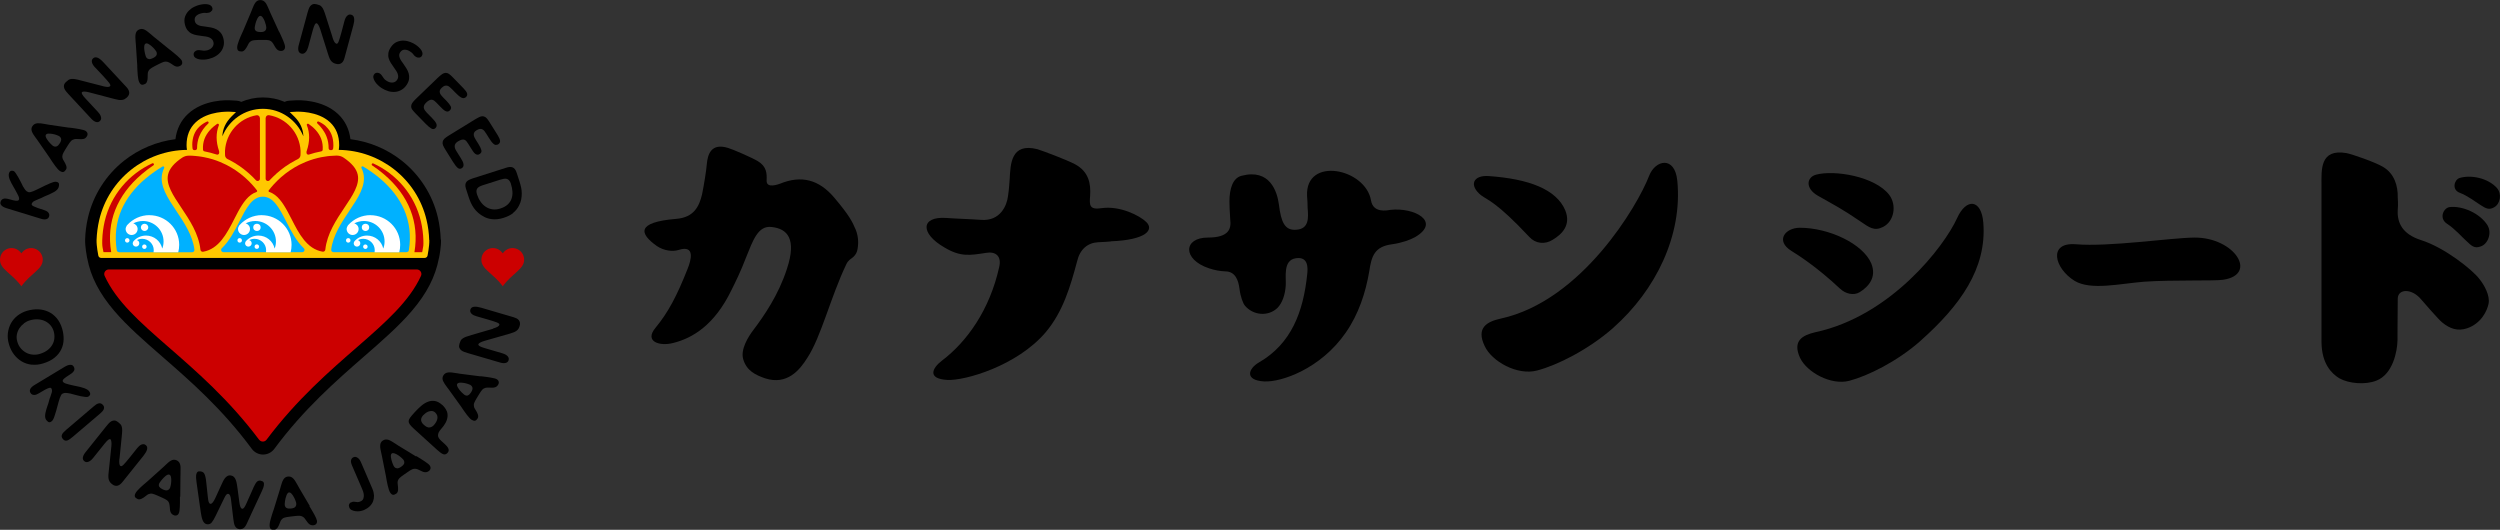 <?xml version="1.0" encoding="UTF-8"?> <svg xmlns="http://www.w3.org/2000/svg" id="_レイヤー_2" viewBox="0 0 400 84.77"><rect x="0" y="0" width="400" height="84.77" fill="#333333" stroke="none"/><defs><style>.cls-1{fill:#00b1ff;}.cls-1,.cls-2,.cls-3,.cls-4,.cls-5,.cls-6{stroke-width:0px;}.cls-2{fill:#ffc800;}.cls-3{fill:#00b1ff;}.cls-4{fill:#000;}.cls-5{fill:#c00;}.cls-6{fill:#fff;}</style></defs><g id="_レイヤー_1-2"><path class="cls-4" d="M136.92,36.75c.49,1.25.45,2.46.22,3.4-.13.49-.49.89-.8,1.12-.22.18-.63.36-.94,1.03-2.5,5.23-4.02,11.58-6.21,14.93-1.25,2.01-3.26,4.42-6.75,3.31-1.56-.54-2.99-1.21-3.53-3.08-.45-1.56.8-3.58,1.65-4.69,1.65-2.19,4.02-5.59,5.36-9.79,1.56-4.74.09-6.39-2.46-6.66-2.19-.27-2.99,2.15-4.11,4.92-.85,2.23-1.7,3.93-2.32,5.18-2.73,5.63-6.26,7.69-9.3,8.45-2.19.58-4.69-.22-2.86-2.41,2.06-2.5,3.44-5.14,5.14-9.43.58-1.43,1.25-3.89-1.43-3.04-.94.31-2.37.13-3.49-.63-2.77-1.97-3.35-3.8,3.08-4.34,2.86-.22,3.71-2.01,4.16-3.93.31-1.52.67-3.75.76-4.83.13-1.52.67-3.44,3.4-2.59.67.18,3.76,1.52,4.74,2.1,1.43.85,1.48,1.97,1.43,3.08-.09,1.43,2.01.58,2.15.54,3.4-1.39,6.21-.67,8.67,2.23,2.46,2.91,2.91,3.89,3.44,5.14Z"></path><path class="cls-4" d="M177.74,38.63c-.4.04-1.12.09-2.06.13-1.65.09-2.91,1.12-3.35,3.08-1.07,3.98-2.23,8-5.01,11.31-4.6,5.41-12.96,7.78-15.73,7.64-3.26-.18-2.46-1.88-.89-3.08,4.02-3.04,7.64-8.13,9.16-14.93.45-1.83-.58-2.59-2.1-2.32-2.59.4-4.07.67-6.62-.85-3.98-2.28-3.8-5.01.22-4.74,1.79.13,3.89.18,5.63.31,3.08.22,4.11-2.32,4.29-3.8.22-1.47.18-1.92.27-2.73.13-2.37.18-5.86,4.43-4.78.89.27,4.69,1.7,6.03,2.41,2.15,1.16,2.55,3.04,2.41,5.05-.13,1.52-.13,2.28,1.88,1.97,2.86-.4,6.03,1.16,7.11,2.23,1.25,1.21.04,2.86-5.68,3.08Z"></path><path class="cls-4" d="M226.37,37.96c-.72.4-2.01.89-3.62,1.12-2.82.36-3.31,1.88-3.67,4.34-.58,3.4-1.7,6.84-3.75,9.79-4.02,5.81-10.33,7.96-13.05,7.82-3.22-.18-2.55-2.06-.85-3.04,5.18-2.99,7.11-8.09,7.73-14.17.09-.89.22-2.82-1.83-2.5-2.1.31-1.52,3.08-1.61,4.34-.09,1.52-.58,2.86-1.34,3.62-1.52,1.43-3.89,1.16-5.18-.36-.31-.36-.72-1.39-.89-2.77-.18-1.34-.67-2.73-2.28-2.73-.85-.04-1.65-.18-2.59-.49-4.29-1.43-4.11-4.92-.18-4.92,3.44,0,3.75-1.47,3.58-2.86-.09-1.3-.13-2.32-.13-2.91,0-2.06.54-3.75,1.92-4.11,4.56-1.21,5.72,2.55,5.99,4.56.36,2.95.98,4.2,2.77,4.07,2.06-.13,1.97-1.88,1.83-3.49,0-.63-.04-1.3-.09-1.92-.31-6.39,9.39-4.43,10.24.76.36,2.01,2.55,1.56,3.08,1.47,3.8-.45,8.22,1.88,3.93,4.38Z"></path><path class="cls-4" d="M237.04,31.3c-2.1-1.65-1.34-3.31,1.16-3.13,6.39.45,10.82,2.1,12.25,5.5.94,2.37-.54,3.8-2.01,4.69-1.25.8-2.77.63-3.75-.45-5.27-5.63-6.7-5.9-7.64-6.62ZM258.14,52.44c-4.02,3.53-8.98,5.99-12.2,6.84-3.17.85-7.29-1.47-8.4-3.93-1.39-2.91.36-3.89,2.59-4.38,12.92-2.82,21.9-18.06,23.73-22.84.98-2.55,4.11-3.26,4.51.8.85,8.72-3.44,17.48-10.24,23.51Z"></path><path class="cls-4" d="M294.45,46.23c-3.8-3.58-6.88-5.5-7.82-6.08-2.64-1.65-.98-3.71,1.34-3.71,4.65,0,10.1,2.55,11.44,5.72.89,2.23-.45,3.71-1.88,4.6-.98.58-2.28.22-3.08-.54ZM307.28,54.54c-3.75,3.31-8.4,5.59-11.4,6.39-2.95.76-6.79-1.39-7.87-3.67-1.25-2.73.36-3.62,2.46-4.11,12.07-2.59,20.61-13.72,22.66-18.24,1.47-3.26,3.89-3.08,4.2.72.58,7.33-3.71,13.27-10.06,18.91ZM290.56,27.95c2.95-.8,9.43.27,11.71,3.22,1.25,1.65.8,4.25-.98,5.14-1.43.72-2.19.09-3.71-.94-2.95-2.01-4.07-2.55-6.75-4.07-2.06-1.21-1.74-2.95-.27-3.35Z"></path><path class="cls-4" d="M343.1,45.07c-3.93.31-8.55,1.43-11.16-.13-3.25-2.01-4.29-6.21.18-5.86,5.36.45,15.16-1.03,18.99-1.07,6.4-.04,10.23,5.9,4.61,6.75-1.32.22-8.08,0-12.62.31Z"></path><path class="cls-4" d="M390.75,51.59c-.58-.45-2.91-3.17-3.31-3.62-1.52-1.88-3.75-1.79-3.8-.22-.04,3.75-.04,6.7-.04,6.7-.04,1.83-.76,5.41-3.35,6.44-1.79.72-4.43.49-5.95-.36-1.25-.76-2.82-2.32-2.86-5.77v-25.12c0-2.41-.31-5.9,4.02-5.14.89.18,4.43,1.39,5.81,2.19,1.83,1.07,2.41,3.04,2.37,4.92,0,.27.09.98,0,1.97-.13,2.06.76,3.89,3.71,4.83,3.84,1.21,8.31,4.83,9.34,6.21.8.98,1.74,2.68,1.48,3.98-.22,1.07-1.12,3.13-3.44,3.93-1.47.49-2.73.09-3.98-.94ZM398.04,36.13c.67,1.16.04,2.95-1.16,3.31-.98.36-1.43-.09-2.32-.94-.72-.63-1.65-1.79-3.08-2.73-1.3-.89-.49-2.55.49-2.64,1.97-.22,4.83.94,6.08,2.99ZM399.51,30.09c.8.89.58,2.5-.45,3.08-.8.45-1.3.22-2.23-.4-.63-.4-2.06-1.48-3.26-1.92-1.34-.49-.89-2.1-.04-2.37,1.74-.54,4.51-.04,5.99,1.61Z"></path><path class="cls-5" d="M6.84,41.51c0-.15-.02-.29-.06-.43-.22-.89-1.09-1.49-2.01-1.38-.92.11-1.35.85-1.35.85,0,0,0,0,0,0,0,0,0,0,0,0,0,0-.43-.74-1.35-.85-.92-.11-1.79.49-2.01,1.38-.03.14-.05.28-.06.43-.05,1.57,1.85,2.16,3.42,4.29,0,0,0,0,0,0,0,0,0,0,0,0,1.57-2.14,3.46-2.73,3.42-4.29Z"></path><path class="cls-5" d="M83.86,41.51c0-.15-.02-.29-.06-.43-.22-.89-1.09-1.49-2.01-1.38-.92.11-1.35.85-1.35.85,0,0,0,0,0,0,0,0,0,0,0,0,0,0-.43-.74-1.35-.85-.92-.11-1.79.49-2.01,1.38-.03.14-.05.28-.06.43-.05,1.57,1.85,2.16,3.42,4.29,0,0,0,0,0,0,0,0,0,0,0,0,1.57-2.14,3.46-2.73,3.42-4.29Z"></path><path class="cls-4" d="M70.52,38.34h0c-.04-1.19-.19-2.39-.46-3.55-.83-3.57-2.88-6.79-5.76-9.07-2.37-1.88-5.24-3.08-8.23-3.45-.19-1.6-.87-2.98-1.99-4.03-2.53-2.37-6.37-2.22-6.8-2.19l-1.03.06c-.25.01-.5.08-.71.19-1.07-.46-2.25-.71-3.47-.71s-2.4.25-3.47.71c-.22-.11-.46-.17-.71-.19l-1.02-.06c-.43-.03-4.27-.19-6.81,2.19-1.12,1.05-1.8,2.43-1.99,4.03-2.99.37-5.86,1.57-8.23,3.45-2.88,2.28-4.93,5.51-5.76,9.07-.27,1.16-.43,2.36-.46,3.55-.03,1.1.27,2.66.31,2.89,0,.04.02.07.03.11.55,2.93,1.93,5.6,4.33,8.41,2.08,2.44,4.79,4.8,7.65,7.29,4.52,3.93,9.63,8.39,14.36,14.79.42.56,1.09.9,1.79.9s1.37-.34,1.79-.9c4.73-6.39,9.85-10.85,14.36-14.79,2.86-2.49,5.57-4.85,7.65-7.29,2.4-2.81,3.77-5.48,4.33-8.41,0-.04.02-.07.03-.11.05-.23.35-1.79.31-2.89Z"></path><path class="cls-5" d="M41.46,70.35c.3.4.89.4,1.19,0,9.73-12.96,21.01-18.12,24.71-26.21.22-.48-.14-1.03-.68-1.03H17.42c-.54,0-.9.55-.68,1.03,3.7,8.09,14.98,13.25,24.71,26.21Z"></path><path class="cls-2" d="M68.67,38.4c-.03-1.07-.17-2.14-.42-3.19-1.54-6.58-7.41-11.15-14.05-11.23.04-.24.07-.5.07-.76,0-1.51-.49-2.74-1.46-3.65-2-1.87-5.28-1.7-5.42-1.7l-1.03.06.73.72c.93.92,1.41,1.98,1.45,3.16-1.04-2.57-3.55-4.4-6.48-4.4s-5.44,1.82-6.48,4.4c.04-1.18.53-2.23,1.45-3.16l.73-.72-1.03-.06c-.14,0-3.43-.17-5.42,1.7-.97.91-1.46,2.14-1.46,3.65,0,.27.02.52.07.76-6.64.07-12.51,4.65-14.05,11.23-.24,1.04-.38,2.12-.42,3.19-.03.95.28,2.49.28,2.49.04.22.23.38.46.38h51.76c.22,0,.42-.16.46-.38,0,0,.31-1.54.28-2.49Z"></path><path class="cls-3" d="M65.06,40.35h-11.7c-.22,0-.39-.19-.37-.41.29-2.31,1.67-4.36,2.9-6.2,1.39-2.07,2.7-4.03,2.25-6.01-.07-.29-.17-.58-.31-.86-.08-.16.1-.33.26-.24.87.52,1.82,1.17,2.73,1.94,1.74,1.48,3.02,3.13,3.81,4.91.89,2.02,1.16,4.22.79,6.55-.03.18-.18.31-.37.31Z"></path><path class="cls-6" d="M58.46,39.83c.2,0,.36-.16.36-.36s-.16-.36-.36-.36-.36.16-.36.36.16.36.36.36Z"></path><circle class="cls-6" cx="55.72" cy="38.46" r=".36"></circle><ellipse class="cls-6" cx="58.48" cy="36.38" rx=".59" ry=".58"></ellipse><path class="cls-6" d="M59.28,34.42c-1.4,0-2.66.6-3.54,1.56-.03.03-.05.06-.08.09-.09.12-.21.42-.2.58,0,.06,0,.12.02.17.08.44.47.78.94.78.53,0,.96-.43.96-.95,0-.44-.3-.8-.7-.91.46-.24.99-.38,1.55-.38,1.82,0,3.3,1.47,3.3,3.27,0,.4-.07.79-.21,1.14-.26-1.19-1.32-2.08-2.6-2.08-.78,0-1.48.33-1.97.87-.01.02-.03.03-.04.05-.07.09-.11.2-.11.32,0,.03,0,.06,0,.1.05.25.26.43.52.43.29,0,.53-.24.53-.53,0-.24-.16-.45-.39-.51.26-.14.55-.21.86-.21,1.01,0,1.84.82,1.84,1.82,0,.11-.01.22-.03.33h3.95c.1-.38.15-.78.15-1.19,0-2.62-2.14-4.74-4.77-4.74Z"></path><path class="cls-1" d="M19.05,40.35c-.18,0-.34-.13-.37-.31-.36-2.33-.1-4.53.79-6.55.79-1.78,2.07-3.44,3.81-4.91.91-.77,1.86-1.42,2.73-1.94.16-.09.34.07.26.24-.14.28-.25.57-.31.86-.45,1.98.86,3.94,2.25,6.01,1.23,1.84,2.61,3.89,2.9,6.2.03.22-.15.41-.37.41h-11.7Z"></path><path class="cls-6" d="M23.1,39.83c.2,0,.36-.16.36-.36s-.16-.36-.36-.36-.36.16-.36.36.16.36.36.36Z"></path><path class="cls-6" d="M20,38.46c0,.2.16.36.36.36s.36-.16.36-.36-.16-.36-.36-.36-.36.16-.36.36Z"></path><path class="cls-6" d="M23.13,36.96c.32,0,.59-.26.59-.58s-.26-.58-.59-.58-.59.26-.59.58.26.58.59.58Z"></path><path class="cls-6" d="M23.92,34.42c-1.4,0-2.66.6-3.54,1.56-.03.03-.05.06-.08.09-.09.12-.21.42-.2.58,0,.06,0,.12.02.17.08.44.47.78.94.78.53,0,.96-.43.96-.95,0-.44-.3-.8-.7-.91.46-.24.99-.38,1.55-.38,1.82,0,3.3,1.47,3.3,3.27,0,.4-.07.79-.21,1.14-.26-1.19-1.32-2.08-2.6-2.08-.78,0-1.48.33-1.97.87-.01.02-.03.03-.04.05-.07.09-.11.2-.11.32,0,.03,0,.06,0,.1.05.25.26.43.52.43.29,0,.53-.24.53-.53,0-.24-.16-.45-.39-.51.26-.14.55-.21.86-.21,1.01,0,1.84.82,1.84,1.82,0,.11-.01.22-.03.33h3.95c.1-.38.15-.78.15-1.19,0-2.62-2.14-4.74-4.77-4.74Z"></path><path class="cls-3" d="M35.75,40.35c-.33,0-.5-.4-.26-.63,1.2-1.14,2.03-2.75,2.8-4.25,1.1-2.15,2.05-4,3.76-4s2.66,1.86,3.76,4c.77,1.5,1.59,3.11,2.8,4.25.24.23.08.63-.26.63h-12.61Z"></path><circle class="cls-6" cx="41.09" cy="39.46" r=".36"></circle><circle class="cls-6" cx="38.35" cy="38.46" r=".36"></circle><ellipse class="cls-6" cx="41.11" cy="36.38" rx=".59" ry=".58"></ellipse><path class="cls-6" d="M41.9,34.42c-1.4,0-2.66.6-3.54,1.56-.03.03-.05.06-.08.09-.09.12-.21.42-.2.58,0,.06,0,.12.02.17.08.44.47.78.94.78.53,0,.96-.43.96-.95,0-.44-.3-.8-.7-.91.46-.24.99-.38,1.55-.38,1.82,0,3.3,1.47,3.3,3.27,0,.4-.07.79-.21,1.14-.26-1.19-1.32-2.08-2.6-2.08-.78,0-1.48.33-1.97.87-.01.02-.03.03-.04.05-.07.09-.11.2-.11.32,0,.03,0,.06,0,.1.05.25.26.43.52.43.29,0,.53-.24.53-.53,0-.24-.16-.45-.39-.51.26-.14.55-.21.86-.21,1.01,0,1.84.82,1.84,1.82,0,.11-.01.22-.03.33h3.95c.1-.38.15-.78.15-1.19,0-2.62-2.14-4.74-4.77-4.74Z"></path><path class="cls-5" d="M53.93,24.9c.37,0,.73.11,1.03.31,1.31.88,2.06,1.77,2.27,2.71.36,1.6-.79,3.32-2.12,5.3-1.31,1.96-2.78,4.15-3.06,6.72-.02.21-.22.36-.43.33-2.53-.44-3.78-2.87-4.98-5.23-.8-1.55-1.56-3.04-2.66-3.86-.28-.21-.58-.37-.91-.48-.1-.03-.14-.15-.07-.24,0,0,0,0,0,0,.41-.54,1.06-1.3,1.95-2.09.5-.44,1-.82,1.51-1.16.45-.3.9-.56,1.34-.79.07-.03.13-.07.2-.1.3-.15.6-.29.9-.41.9-.37,1.75-.61,2.52-.76.35-.07.69-.12,1-.16.04,0,.08,0,.12-.01.09,0,.18-.02.26-.03.37-.03.75-.05,1.12-.06,0,0,.02,0,.02,0Z"></path><path class="cls-5" d="M52.17,20.25c.78.73,1.17,1.73,1.17,2.98,0,.19-.01.38-.04.55-.02.13-.14.23-.27.24-.04,0-.09,0-.13,0-.18.01-.32-.13-.32-.3,0-.64-.1-1.25-.32-1.83-.33-.87-.88-1.57-1.48-2.14-.16-.14.01-.39.21-.3.43.2.84.45,1.19.79Z"></path><path class="cls-5" d="M49.09,20.04c-.07-.17.13-.32.28-.22.8.55,1.62,1.34,2.02,2.4.2.54.28,1.12.24,1.73,0,.14-.11.25-.24.27-.69.13-1.34.3-1.96.51-.19.07-.39-.08-.39-.28,0,0,0,0,0,0,0-.06,0-.12,0-.19.01-.04.03-.08.04-.12.5-1.47.51-2.86.02-4.1Z"></path><path class="cls-5" d="M42.51,18.88c0-.28.25-.5.53-.45,2.76.46,4.9,2.81,5.05,5.68,0,.11,0,.22,0,.34,0,.13,0,.26-.01.39-.02.26-.18.49-.41.61-.12.06-.24.12-.35.18-1.26.66-2.27,1.41-3.03,2.09-.44.39-.82.77-1.15,1.12-.23.25-.64.09-.64-.25v-9.71Z"></path><path class="cls-5" d="M41.59,18.88v9.71c0,.34-.42.49-.64.25-.33-.35-.71-.74-1.15-1.12-1.01-.89-2.03-1.57-3.03-2.09-.12-.06-.23-.12-.35-.17-.24-.12-.4-.35-.41-.61,0-.13-.01-.26-.01-.39,0-.11,0-.22,0-.34.16-2.87,2.29-5.22,5.05-5.68.28-.05.53.17.53.45Z"></path><path class="cls-5" d="M35.03,24.14s.03.08.04.12c0,.06,0,.12,0,.19,0,0,0,0,0,0,0,.2-.2.35-.39.28-.69-.23-1.35-.39-1.96-.51-.13-.02-.23-.14-.24-.27-.04-.61.04-1.19.24-1.73.4-1.06,1.22-1.85,2.02-2.4.15-.1.34.05.28.22-.49,1.24-.48,2.62.02,4.1Z"></path><path class="cls-5" d="M30.76,23.22c0-1.25.39-2.25,1.17-2.98.35-.33.76-.59,1.19-.79.19-.09.36.16.21.3-.61.56-1.15,1.27-1.48,2.14-.22.58-.32,1.19-.32,1.83,0,.17-.14.31-.32.3-.04,0-.09,0-.13,0-.14,0-.25-.11-.27-.24-.03-.17-.04-.36-.04-.55Z"></path><path class="cls-5" d="M30.2,24.9c.37,0,.74.02,1.12.06.09,0,.18.02.26.03.04,0,.08,0,.12.01.34.04.68.09,1,.16.92.18,1.76.44,2.52.76.31.13.61.27.9.41.07.03.13.07.2.1.48.25.93.52,1.34.79.58.39,1.09.79,1.51,1.16.89.79,1.54,1.55,1.95,2.09,0,0,0,0,0,0,.06.08.02.2-.07.24-.33.11-.63.28-.91.48-1.1.82-1.87,2.31-2.66,3.86-1.21,2.36-2.46,4.78-4.98,5.23-.21.04-.41-.11-.43-.33-.28-2.57-1.75-4.76-3.06-6.72-1.33-1.99-2.48-3.7-2.12-5.3.21-.94.96-1.84,2.27-2.71.31-.2.67-.32,1.03-.31,0,0,.02,0,.02,0Z"></path><path class="cls-5" d="M16.56,40.35c-.03-.13-.05-.25-.07-.35-.11-.53-.15-.73-.13-1.58.03-1.01.16-2.02.39-3.01.99-4.23,3.89-7.57,7.62-9.28.21-.09.37.19.18.32-.61.41-1.24.87-1.85,1.4-4.02,3.41-5.71,7.72-4.91,12.49h-1.24Z"></path><path class="cls-5" d="M67.62,40c-.02.1-.04.22-.07.35h-1.24c.8-4.78-.89-9.09-4.91-12.49-.62-.52-1.24-.99-1.85-1.39-.19-.13-.03-.41.18-.32,3.73,1.71,6.63,5.05,7.62,9.28.23.99.36,2,.39,3.01.03.84-.02,1.04-.13,1.58Z"></path><path class="cls-4" d="M5.05,58.35c-.57-.07-1.1-.24-1.57-.52-.47-.28-.89-.65-1.24-1.11-.35-.46-.62-1-.8-1.61-.19-.63-.25-1.24-.18-1.82.07-.58.24-1.1.5-1.58.27-.47.62-.88,1.06-1.22.44-.34.93-.59,1.49-.76.62-.18,1.22-.26,1.81-.24.59.03,1.13.16,1.63.39.5.23.94.58,1.32,1.02.38.45.67,1.01.87,1.67.17.57.25,1.14.24,1.71-.01.57-.13,1.1-.37,1.6-.24.5-.59.95-1.07,1.34-.48.4-1.11.71-1.88.94-.62.19-1.22.24-1.79.18ZM3.85,51.74c-.29.21-.54.47-.74.77-.2.3-.34.64-.41,1.01-.07.37-.05.77.08,1.18.12.41.31.76.56,1.05.25.29.54.52.86.69.32.17.68.27,1.05.3.38.03.75,0,1.13-.12.47-.14.88-.34,1.21-.59.33-.25.59-.54.78-.87.19-.33.3-.68.33-1.05.03-.37,0-.76-.12-1.14-.1-.33-.26-.63-.49-.91-.23-.27-.5-.49-.84-.66-.33-.17-.71-.27-1.13-.3-.42-.04-.88.02-1.36.16-.32.09-.62.25-.92.46Z"></path><path class="cls-4" d="M10.57,60.33c-.12.08-.23.17-.32.25-.09.08-.16.17-.2.25-.04.08-.03.17.02.25.04.06.11.12.21.18.1.06.22.1.35.14.13.04.28.08.43.12.15.04.31.07.46.11.11.03.23.05.35.08.12.02.24.05.35.07.22.04.43.09.64.14.21.05.41.11.6.18.19.07.36.15.51.24.15.09.27.21.35.35.03.04.05.1.08.16s.03.13.03.2c0,.07-.03.14-.08.21-.05.07-.13.14-.24.21-.08.05-.23.06-.46.04-.22-.02-.47-.07-.75-.12-.27-.06-.55-.12-.82-.2-.27-.07-.5-.13-.67-.18h0s-.26-.07-.26-.07l.04.02c-.21-.05-.42-.08-.64-.09-.21-.02-.41.03-.58.13-.08.05-.15.13-.21.25-.06.12-.13.27-.19.44-.06.17-.12.37-.19.6-.06.22-.13.46-.19.7-.06.24-.13.48-.2.74-.07.26-.15.51-.24.76h0c-.05.17-.12.36-.21.55-.08.19-.2.33-.36.43-.18.11-.33.12-.47.03-.13-.09-.25-.21-.35-.36-.08-.13-.13-.28-.14-.46-.01-.17,0-.36.04-.56.04-.2.09-.4.15-.61.07-.21.13-.42.2-.62.11-.3.18-.52.21-.67.04-.17.08-.31.11-.4.03-.1.07-.19.11-.28.1-.28.18-.53.25-.77.06-.24.04-.45-.07-.63-.04-.06-.1-.09-.18-.1-.08,0-.2.03-.36.09-.16.06-.35.16-.59.29-.24.13-.54.3-.89.52-.11.06-.22.12-.34.17-.12.05-.24.08-.36.08-.12,0-.23-.01-.34-.06-.11-.05-.2-.13-.28-.26-.13-.21-.14-.43-.03-.64.11-.21.32-.41.61-.59l4.95-2.99c.09-.05.2-.11.32-.16.13-.05.26-.09.39-.11.13-.02.25-.01.37.02.12.03.21.11.29.24.09.15.14.29.13.42,0,.13-.05.26-.14.37-.09.12-.2.23-.34.33-.14.11-.3.21-.48.32-.13.08-.25.16-.37.24Z"></path><path class="cls-4" d="M11.59,69.93c-.15.12-.29.23-.42.33-.13.09-.26.16-.39.21-.13.05-.25.05-.37.02-.12-.03-.24-.11-.35-.25-.11-.13-.17-.25-.19-.37-.01-.12,0-.24.06-.36.05-.12.14-.24.26-.36.12-.12.25-.25.4-.38l4.45-3.79c.09-.08.19-.16.31-.24.11-.08.23-.14.36-.18.13-.04.25-.05.38-.02.13.03.25.11.37.24.12.13.18.26.19.39,0,.13-.02.25-.07.36-.06.11-.14.22-.24.33-.1.1-.2.2-.29.28l-4.45,3.79Z"></path><path class="cls-4" d="M19.1,73.4c-.03.31-.03.56-.01.75.02.19.08.33.19.41.1.08.27.01.49-.21.22-.22.55-.61,1.01-1.18l1.17-1.47c.1-.12.2-.23.31-.33.11-.1.23-.17.35-.23.12-.05.24-.08.36-.07.12,0,.24.05.35.14.12.09.19.2.22.32.03.13.02.26-.02.41-.04.15-.11.3-.21.47-.1.17-.22.34-.36.52l-3.38,4.22c-.11.13-.22.25-.34.34-.12.1-.25.17-.39.21-.14.04-.28.05-.44.01-.15-.03-.31-.11-.48-.25-.13-.11-.24-.21-.32-.32-.08-.11-.14-.24-.19-.38-.04-.14-.07-.31-.07-.49,0-.19,0-.41.04-.67l.44-4.2c.03-.28.03-.52,0-.72-.02-.2-.07-.33-.16-.4-.07-.05-.18-.03-.33.08-.15.11-.36.33-.63.67l-1.81,2.26c-.07.09-.17.19-.27.29-.11.1-.23.18-.35.25-.12.06-.25.1-.38.11s-.26-.04-.39-.14c-.2-.16-.28-.36-.24-.61.04-.25.17-.51.38-.78l3.35-4.19c.12-.16.26-.31.39-.46.14-.15.28-.28.44-.36.16-.09.32-.13.5-.12.18,0,.37.1.58.26.15.12.27.23.37.33.1.1.17.24.22.43.04.15.06.34.06.57,0,.24-.03.56-.07.96l-.36,3.57h0Z"></path><path class="cls-4" d="M28.79,79.48h0s0,.09,0,.15,0,.12,0,.19c0,.19,0,.4,0,.62,0,.23,0,.45-.02.66-.01.22-.03.41-.05.59-.02.18-.06.31-.1.41h0c-.02.05-.05.1-.09.16-.04.06-.1.11-.16.15-.07.04-.15.07-.25.08-.1.01-.21,0-.34-.07-.14-.06-.24-.13-.32-.22-.08-.09-.14-.19-.18-.3-.04-.11-.07-.23-.08-.35-.01-.12-.02-.25-.03-.37-.01-.12-.02-.24-.04-.35-.01-.12-.04-.23-.07-.32-.04-.11-.09-.2-.15-.28-.06-.08-.14-.15-.23-.21-.09-.06-.19-.13-.31-.19-.12-.06-.26-.13-.42-.2l-.69-.31c-.18-.08-.34-.15-.48-.2-.13-.05-.26-.09-.37-.12-.11-.03-.22-.03-.32-.02-.1.01-.21.04-.33.08-.11.05-.26.15-.44.3-.1.08-.21.16-.32.24-.11.08-.22.14-.33.19-.11.05-.22.09-.33.1-.11.02-.21,0-.31-.04-.22-.1-.37-.22-.43-.35-.07-.13-.05-.32.06-.55.05-.11.14-.25.28-.41.14-.16.29-.32.46-.48.17-.17.35-.33.53-.48.18-.16.34-.29.47-.4.04-.03.07-.06.11-.09.03-.03.06-.05.09-.08h0s2.48-2.23,2.48-2.23c.06-.05.12-.11.18-.16.05-.06.11-.11.16-.16.17-.16.33-.3.48-.44.15-.13.3-.24.45-.32s.29-.13.44-.14c.14-.02.3.01.45.08.17.07.3.17.4.3.09.12.16.27.2.44.04.17.06.36.05.57,0,.21,0,.44-.01.69,0,.09,0,.18,0,.27s-.01.19-.01.28l-.03,3.28ZM25.51,77.89c.1.16.3.31.57.43.32.14.56.18.74.11.18-.07.31-.2.4-.4.03-.06.06-.19.1-.39.04-.2.07-.42.08-.65.01-.23,0-.45-.04-.65-.04-.2-.12-.33-.25-.39-.08-.04-.17-.03-.28,0-.1.04-.21.11-.33.2-.12.09-.23.19-.34.31-.11.12-.22.23-.31.35-.09.12-.17.22-.24.32-.07.1-.11.16-.13.2-.1.21-.09.4.01.57Z"></path><path class="cls-4" d="M38.46,81.07c.07.2.17.31.29.33.12.02.23-.06.35-.23.12-.17.24-.43.39-.76.09-.2.16-.37.22-.5.06-.13.12-.27.19-.42.07-.15.15-.35.26-.58.1-.23.25-.56.43-.98.19-.42.37-.71.53-.86.16-.15.34-.2.55-.17.23.04.39.12.48.24.09.13.11.31.07.54-.01.08-.05.2-.1.37-.06.17-.14.37-.25.59h0s-1.7,3.65-1.7,3.65c-.07.14-.13.27-.18.4-.06.13-.11.25-.17.36-.14.31-.26.57-.36.79-.11.22-.22.4-.34.53-.12.12-.25.2-.37.25-.13.05-.28.06-.47.04-.31-.05-.53-.21-.68-.49h0c-.06-.11-.12-.27-.16-.46-.04-.2-.08-.43-.11-.69l-.38-3.18c-.03-.24-.08-.44-.15-.58-.07-.14-.17-.23-.29-.24-.11-.02-.21.03-.31.14-.1.11-.21.31-.34.58l-1.37,2.82c-.22.46-.43.81-.62,1.04-.19.23-.45.32-.76.28-.12-.02-.23-.07-.33-.14-.09-.08-.18-.17-.25-.29-.07-.12-.13-.26-.18-.42-.05-.16-.1-.33-.13-.52-.04-.19-.07-.38-.1-.58-.03-.2-.06-.39-.08-.58,0-.07-.01-.14-.03-.2-.01-.07-.02-.13-.03-.19h0s-.54-3.83-.54-3.83c-.04-.27-.06-.5-.07-.7,0-.2,0-.34.01-.42.04-.25.12-.42.23-.51s.29-.11.52-.07c.13.02.25.06.34.12.1.06.18.15.24.28.07.13.12.3.17.52.05.21.09.48.12.81l.26,2.42c.03.32.08.57.13.74.06.17.15.27.27.29.12.02.25-.06.39-.23.13-.17.27-.4.4-.69l.88-1.92c.11-.24.22-.47.32-.69.1-.22.22-.41.34-.57.13-.16.27-.28.42-.36.15-.08.34-.11.55-.07.2.03.36.11.48.24.12.13.22.29.29.48.07.19.13.41.17.67.04.25.08.51.12.79l.27,2.05c.04.32.1.58.17.78Z"></path><path class="cls-4" d="M49.5,80.98h0s.06.08.08.13c.03.05.06.11.1.16.09.17.2.35.32.54.12.19.22.39.33.58.1.19.19.37.26.54.07.17.11.3.13.4h0c0,.05,0,.11,0,.18,0,.07-.03.14-.06.21-.04.07-.09.14-.17.2-.08.06-.19.1-.33.12-.15.02-.28,0-.39-.03-.11-.03-.21-.09-.3-.16-.09-.07-.17-.16-.25-.26-.08-.1-.15-.2-.22-.3-.07-.1-.14-.19-.21-.29-.07-.1-.15-.18-.23-.24-.09-.07-.18-.12-.28-.16-.09-.04-.2-.06-.3-.07-.11,0-.23-.01-.36,0-.13,0-.29.02-.46.04l-.75.09c-.2.02-.37.05-.51.07-.14.02-.27.05-.38.09-.11.04-.21.08-.29.14-.08.06-.16.14-.24.24-.07.1-.14.26-.22.48-.05.12-.1.25-.15.37-.06.12-.12.23-.18.33-.07.1-.14.18-.23.25-.09.07-.18.11-.29.12-.24.03-.43,0-.55-.08-.13-.08-.2-.25-.23-.51-.01-.12,0-.29.03-.49.04-.2.08-.42.15-.65.06-.23.13-.46.2-.68.07-.23.14-.42.19-.58.02-.05.03-.09.05-.13.01-.04.03-.08.04-.12h0s.98-3.18.98-3.18c.03-.08.05-.15.07-.23.02-.08.04-.15.06-.22.06-.22.13-.43.19-.62.06-.19.14-.36.22-.5.08-.14.18-.26.3-.35.12-.09.26-.14.43-.16.18-.02.35,0,.49.05.14.06.28.15.4.28.12.13.23.28.34.46.11.18.22.38.35.6.05.08.09.16.13.24.04.08.09.17.14.25l1.67,2.84ZM45.86,81.28c.17.09.41.11.71.08.35-.04.58-.13.69-.28.12-.15.16-.33.14-.55,0-.07-.05-.2-.11-.39-.07-.2-.16-.4-.27-.6-.11-.21-.23-.39-.37-.54-.13-.15-.27-.22-.41-.21-.09.01-.17.06-.23.15-.07.09-.13.2-.18.34-.05.14-.1.28-.14.44-.04.16-.07.31-.09.45-.02.15-.03.28-.04.39,0,.12-.01.2,0,.24.03.23.13.39.3.48Z"></path><path class="cls-4" d="M59.58,78.2c.16.36.24.72.26,1.06.01.34-.04.66-.15.96-.12.3-.3.56-.55.8-.25.24-.55.43-.91.59-.2.08-.42.14-.65.18-.24.03-.47.04-.7,0-.23-.03-.43-.09-.61-.18-.18-.09-.31-.23-.38-.4-.08-.2-.09-.37-.03-.52.06-.15.16-.26.3-.31h.03c.18-.09.32-.12.43-.11.11,0,.22.02.33.04.1.02.2.02.3.03.11,0,.25-.04.44-.12.22-.1.37-.24.44-.43.07-.19.09-.39.08-.59-.02-.2-.05-.4-.12-.58-.06-.18-.11-.31-.15-.39l-1.6-3.71c-.03-.08-.07-.19-.12-.32-.04-.13-.07-.26-.07-.39,0-.13.03-.26.09-.38.06-.12.18-.22.35-.29.13-.05.25-.06.38-.02.12.04.23.1.34.19.1.09.19.19.26.3.07.11.13.22.17.31l1.84,4.28Z"></path><path class="cls-4" d="M66.6,72.97h0s.09.04.14.08c.05.03.1.06.16.1.16.1.34.21.53.33.19.12.38.24.56.36.18.12.34.24.48.35.14.11.24.21.3.3h0s.05.1.08.16c.03.07.04.14.04.22,0,.08-.02.16-.06.25-.04.09-.12.18-.23.26-.12.08-.24.14-.36.16-.12.02-.23.02-.35,0-.12-.02-.23-.06-.34-.11-.11-.05-.23-.11-.34-.16-.11-.05-.22-.1-.32-.15-.11-.05-.21-.09-.32-.1-.11-.02-.22-.02-.32-.01-.1.01-.2.04-.3.08-.1.04-.21.1-.32.17-.11.07-.24.15-.39.26l-.62.43c-.16.11-.3.21-.42.3-.11.09-.21.17-.29.26-.08.08-.14.17-.19.26-.04.09-.08.2-.1.32-.02.12,0,.29.03.53.02.13.03.26.04.4,0,.13,0,.26,0,.38-.01.12-.04.23-.08.33-.04.1-.11.18-.2.25-.2.14-.38.2-.52.19-.15-.01-.3-.13-.45-.34-.07-.1-.14-.25-.21-.45-.07-.2-.13-.41-.18-.64s-.1-.46-.15-.7c-.04-.23-.08-.44-.11-.6,0-.05-.01-.09-.02-.13,0-.04-.01-.08-.02-.12h0s-.65-3.26-.65-3.26c-.01-.08-.03-.16-.05-.23-.02-.07-.04-.15-.05-.22-.05-.23-.09-.44-.13-.64-.04-.2-.05-.38-.04-.55,0-.17.04-.31.1-.45.06-.13.16-.25.3-.34.15-.1.31-.17.46-.18.15-.02.31,0,.48.06.17.06.34.14.52.25.18.11.38.23.59.37.08.05.15.09.23.15.08.05.16.11.24.16l2.82,1.72ZM63.53,74.94c.19,0,.42-.09.67-.27.29-.2.44-.39.48-.57.03-.18-.01-.37-.14-.55-.04-.05-.13-.15-.29-.29-.15-.14-.33-.28-.52-.41-.19-.13-.39-.23-.58-.3-.19-.07-.34-.07-.46,0-.07.05-.12.13-.14.24-.02.11-.02.24,0,.38.02.15.05.3.09.45.04.16.09.3.14.44.05.14.1.26.15.37.05.11.08.18.11.21.14.19.3.29.5.28Z"></path><path class="cls-4" d="M71.47,65.73c.13.32.17.65.13.97-.04.32-.14.65-.32.97s-.4.63-.67.93c-.19.21-.33.4-.41.57-.08.17-.12.34-.12.49,0,.16.05.3.14.44.09.14.21.28.36.42l.53.48c.11.1.23.22.34.34.11.12.2.24.26.37.07.12.09.25.08.38-.01.13-.08.26-.2.39-.21.22-.43.28-.68.19-.25-.1-.59-.34-1.01-.73l-3.71-3.37c-.28-.26-.49-.48-.62-.66-.13-.18-.19-.36-.18-.53.01-.18.09-.37.24-.57.15-.2.36-.46.64-.76l.25-.27c.29-.31.59-.6.92-.88.33-.28.67-.48,1.03-.62.36-.14.73-.18,1.11-.12.38.06.78.27,1.17.63h.02c.33.32.56.63.69.96ZM68.69,68.39c.27-.01.51-.14.73-.37.12-.14.24-.29.34-.46.1-.17.17-.34.21-.52.04-.18.04-.36-.01-.53s-.16-.34-.32-.5c-.17-.16-.36-.24-.55-.25-.19,0-.37.02-.55.09-.18.07-.34.16-.48.28-.15.12-.26.22-.35.31-.08.08-.15.18-.21.29-.07.11-.11.23-.12.36-.01.13,0,.26.07.41.06.15.17.3.35.46.34.31.64.46.91.44Z"></path><path class="cls-4" d="M76.87,60.2h0s.1,0,.16.01c.06,0,.12.02.19.02.19.03.4.06.62.08.23.03.45.06.66.1.21.04.41.08.59.12.18.04.31.09.4.15h0s.08.06.14.11c.05.05.1.11.13.18.03.07.05.16.05.26,0,.1-.04.21-.11.33-.08.13-.16.22-.26.29-.1.07-.2.11-.32.14-.11.03-.23.04-.36.04-.12,0-.25,0-.38-.01-.12,0-.24,0-.36,0-.12,0-.23,0-.33.03-.11.03-.21.07-.3.12-.09.05-.17.12-.24.2-.07.08-.15.17-.22.28-.07.11-.16.24-.25.39l-.39.64c-.1.17-.19.32-.26.45-.07.13-.12.24-.16.35-.04.11-.06.21-.06.32,0,.1.01.21.04.33.03.11.12.27.25.47.07.11.14.23.2.34.06.12.11.23.15.35.04.11.06.22.06.33,0,.11-.02.21-.08.31-.13.21-.26.34-.4.38-.14.05-.32,0-.55-.13-.11-.06-.23-.17-.37-.32-.14-.15-.28-.32-.43-.51-.14-.19-.29-.38-.42-.58-.14-.2-.25-.37-.35-.51-.03-.04-.05-.08-.07-.11-.02-.03-.05-.07-.07-.1h0s-1.95-2.71-1.95-2.71c-.04-.07-.09-.13-.14-.19-.05-.06-.1-.12-.14-.18-.14-.19-.27-.36-.38-.53-.11-.17-.2-.33-.27-.48-.06-.15-.09-.3-.09-.45,0-.14.05-.29.13-.43.1-.16.21-.28.34-.35.13-.08.29-.13.46-.14.17-.02.37-.01.57.01.21.03.44.06.69.1.09.01.18.02.27.04.09.02.19.03.28.05l3.28.42ZM74.89,63.25c.18-.08.34-.25.5-.51.18-.3.25-.54.2-.72-.05-.18-.16-.33-.35-.44-.06-.03-.18-.08-.38-.15-.2-.07-.41-.12-.64-.16-.23-.04-.45-.05-.65-.04-.2.01-.34.08-.42.2-.05.08-.05.17-.02.27.03.11.08.22.16.35.07.13.16.25.26.38.1.12.2.24.31.34.1.11.2.2.29.27.09.08.15.13.19.15.2.12.39.14.57.06Z"></path><path class="cls-4" d="M78.87,52.57c.3-.09.53-.18.71-.27.17-.09.28-.2.32-.33.04-.13-.09-.25-.38-.37-.29-.12-.78-.28-1.48-.48l-1.81-.52c-.15-.04-.29-.1-.43-.16-.13-.07-.25-.14-.34-.23-.09-.09-.16-.19-.2-.3-.04-.11-.04-.24,0-.38.04-.14.12-.25.22-.32.11-.07.24-.12.39-.13.15-.02.32-.01.52.02.19.03.4.08.62.14l5.21,1.53c.16.05.31.11.45.18.14.07.25.17.34.28.09.11.15.24.18.4.03.15.01.33-.05.54-.05.16-.11.3-.18.42-.07.12-.17.22-.28.31-.12.09-.26.17-.43.25-.17.07-.38.14-.64.22l-4.09,1.17c-.27.08-.5.17-.67.26-.18.09-.28.19-.31.3-.03.08.04.18.2.28.16.1.44.21.86.33l2.79.82c.11.03.24.08.37.14.14.06.26.14.36.23.11.09.19.19.24.31.06.12.06.26.02.41-.07.24-.23.39-.48.45-.25.06-.54.04-.87-.06l-5.16-1.51c-.19-.06-.39-.12-.58-.19-.2-.07-.36-.16-.5-.27-.14-.11-.24-.25-.3-.42-.06-.17-.05-.38.03-.63.05-.18.11-.34.17-.46.06-.13.16-.25.32-.36.12-.09.29-.18.51-.27.22-.08.53-.18.93-.3l3.47-1.01h-.01Z"></path><path class="cls-4" d="M2.14,32.05c.14.04.28.06.4.07.12.01.23,0,.32-.02.09-.03.15-.09.18-.18.02-.07.02-.16,0-.27s-.06-.23-.12-.35c-.06-.13-.12-.26-.2-.39-.07-.14-.15-.28-.22-.41-.05-.1-.11-.2-.17-.31-.06-.1-.12-.21-.18-.31-.11-.19-.22-.38-.32-.57-.1-.19-.19-.38-.27-.57-.07-.18-.13-.36-.15-.54-.03-.17-.02-.34.03-.49.02-.05.04-.1.07-.16s.07-.11.13-.15c.06-.04.13-.07.21-.08.09-.01.19,0,.32.04.09.03.2.13.33.32.13.18.26.39.4.64.14.24.27.49.4.74.13.25.23.46.31.62h-.01s.12.23.12.23v-.04c.09.19.21.36.34.53.13.17.29.28.48.34.08.03.19.02.33,0,.13-.03.29-.08.46-.15.17-.07.36-.16.57-.26.21-.1.43-.21.66-.32.22-.11.45-.22.69-.34.24-.12.49-.23.74-.33h0c.17-.07.36-.14.56-.21.2-.07.39-.07.56-.02.2.06.31.17.33.33.02.16,0,.32-.05.5-.05.15-.13.28-.25.41-.12.12-.27.24-.44.34-.17.1-.36.2-.56.29-.2.09-.4.18-.6.27-.29.12-.51.21-.65.29-.16.08-.28.14-.38.18-.09.04-.19.08-.28.11-.27.11-.52.22-.74.33-.22.11-.36.27-.42.47-.02.07,0,.14.05.2.05.06.16.13.31.2.15.07.36.16.61.25.26.09.59.2.98.32.12.04.24.08.36.14.12.06.22.13.3.21.08.08.14.18.18.29.04.11.04.24,0,.38-.07.24-.23.39-.46.45-.24.06-.52.04-.85-.07l-5.54-1.7c-.1-.03-.21-.07-.34-.13-.13-.06-.24-.13-.34-.21-.1-.08-.18-.18-.23-.29-.05-.11-.06-.23-.01-.37.05-.17.13-.29.23-.38.1-.08.23-.13.37-.15.14-.01.3,0,.48.03.18.03.36.08.56.14.14.04.28.08.43.12Z"></path><path class="cls-4" d="M11.1,20.42h0s.1,0,.16.02.12.02.19.02c.19.03.4.06.62.09.22.03.44.07.66.11.21.04.41.09.58.13.18.05.31.1.39.15h0s.08.07.13.11c.05.05.09.11.13.18.03.07.05.16.05.26,0,.1-.04.21-.11.33-.08.12-.17.22-.26.29-.1.07-.2.11-.32.13-.12.02-.24.03-.36.03-.12,0-.25,0-.37-.02-.12,0-.24,0-.36-.01-.12,0-.23,0-.33.03-.11.03-.21.06-.3.11-.09.05-.17.11-.24.19-.08.08-.15.17-.23.28-.08.11-.16.24-.26.39l-.4.64c-.11.17-.19.32-.26.44-.07.13-.13.24-.17.35-.04.11-.06.21-.07.32,0,.1,0,.21.04.34.03.12.11.27.24.47.07.11.13.23.19.35.06.12.11.24.15.35.04.11.06.23.06.33,0,.11-.03.21-.09.3-.13.21-.26.33-.41.38-.14.05-.32,0-.54-.13-.11-.07-.23-.18-.37-.33-.14-.15-.28-.33-.42-.52-.14-.19-.28-.39-.41-.58-.13-.2-.25-.37-.34-.51-.03-.04-.05-.08-.07-.12-.02-.03-.04-.07-.07-.1h0s-1.9-2.74-1.9-2.74c-.04-.07-.09-.14-.14-.2-.05-.06-.09-.12-.14-.18-.14-.19-.26-.37-.37-.53-.11-.17-.2-.33-.26-.48-.06-.15-.09-.3-.09-.45,0-.14.05-.29.14-.43.1-.16.21-.27.35-.35.14-.08.29-.12.46-.14.17-.01.37,0,.57.02.21.03.44.07.69.11.09.01.18.03.27.05.09.02.19.04.28.05l3.27.48ZM9.06,23.43c.18-.08.35-.25.51-.51.18-.29.25-.53.21-.71-.04-.18-.16-.33-.35-.45-.06-.03-.18-.09-.38-.16-.2-.07-.41-.13-.64-.17-.23-.04-.45-.06-.65-.05-.21,0-.34.07-.42.19-.05.07-.06.17-.03.27.03.11.08.23.15.35.07.13.16.25.26.38.1.13.2.24.3.35.1.11.2.2.28.28.09.08.15.13.19.15.2.12.39.15.57.06Z"></path><path class="cls-4" d="M16.42,13.78c.3.07.55.12.75.13.2.01.34-.03.44-.12s.05-.26-.13-.51c-.19-.25-.53-.64-1.02-1.17l-1.29-1.37c-.11-.11-.2-.23-.28-.36-.08-.13-.14-.25-.17-.37-.03-.12-.04-.24-.02-.36.02-.12.09-.22.2-.32.11-.1.23-.15.36-.16.13,0,.26.02.4.08.14.06.28.16.43.28.15.12.3.27.46.44l3.68,3.96c.12.12.21.25.29.39.08.13.13.27.15.41.02.14,0,.28-.05.43-.06.15-.16.29-.32.44-.13.11-.25.2-.37.27-.12.06-.26.1-.41.12-.15.02-.31.02-.5,0-.18-.03-.4-.07-.66-.14l-4.11-1.08c-.27-.07-.51-.11-.71-.12-.2-.01-.34.02-.42.1-.07.06-.06.17.03.34.08.16.27.41.57.72l1.97,2.12c.08.09.16.19.25.31.08.12.15.25.19.38.04.13.06.26.05.39-.01.13-.08.25-.2.36-.18.17-.4.22-.64.14-.24-.08-.48-.24-.72-.5l-3.65-3.93c-.14-.15-.27-.3-.4-.46-.13-.16-.23-.32-.29-.49-.06-.17-.08-.34-.04-.51.04-.17.15-.35.35-.53.14-.13.27-.23.38-.31.11-.08.27-.13.46-.15.15-.02.35,0,.58.03s.55.11.95.22l3.5.9h0Z"></path><path class="cls-4" d="M27.11,7.91h0s.08.05.13.09c.05.04.09.08.15.12.15.12.31.25.49.4.18.14.35.28.51.43.16.14.31.28.43.41.13.13.21.24.26.33h0s.04.1.06.17c.02.07.02.14.02.22,0,.08-.04.16-.09.25-.05.08-.14.16-.27.22-.13.07-.26.1-.37.11-.12,0-.23,0-.34-.05-.11-.04-.22-.09-.32-.16-.11-.07-.21-.13-.31-.21-.1-.06-.2-.13-.3-.19-.1-.06-.2-.11-.3-.14-.11-.03-.21-.05-.32-.06-.1,0-.2.01-.31.04-.11.03-.22.07-.34.13-.12.05-.26.12-.42.2l-.67.34c-.18.09-.33.17-.45.25-.12.07-.23.14-.32.22-.09.07-.17.15-.22.24-.06.09-.1.19-.14.31-.03.12-.04.29-.04.53,0,.13,0,.26-.01.4,0,.13-.03.26-.05.38-.03.12-.07.22-.12.32-.06.09-.13.17-.23.22-.22.11-.4.15-.54.12-.15-.03-.28-.16-.4-.39-.06-.11-.11-.27-.15-.47-.04-.2-.07-.42-.09-.66-.02-.24-.04-.47-.05-.71-.01-.24-.02-.44-.03-.61,0-.05,0-.09,0-.14,0-.04,0-.08,0-.12h0s-.22-3.31-.22-3.31c0-.08,0-.16-.02-.24-.01-.08-.02-.15-.02-.22-.02-.23-.03-.45-.04-.65,0-.2,0-.38.03-.55.03-.16.08-.31.16-.43.08-.12.19-.22.34-.3.16-.08.32-.12.48-.12.16,0,.31.04.47.12.16.08.32.18.48.31.16.13.34.28.54.44.07.06.14.11.21.18.07.06.14.13.22.19l2.56,2.07ZM23.81,9.46c.19.02.43-.04.7-.18.31-.16.49-.33.55-.51.06-.18.03-.37-.07-.56-.03-.06-.11-.17-.25-.33-.13-.16-.29-.32-.46-.47-.18-.15-.35-.28-.53-.38-.18-.1-.33-.11-.46-.05-.08.04-.13.11-.17.22-.03.11-.05.23-.05.38,0,.15,0,.3.03.46.02.16.05.31.08.45.03.14.07.27.1.38.03.11.06.19.08.23.11.21.26.32.45.34Z"></path><path class="cls-4" d="M33.86,1.71c-.09.16-.23.26-.42.31-.17.04-.29.06-.38.06-.09,0-.17,0-.24-.02-.03,0-.06,0-.09,0-.03,0-.07,0-.13,0-.05,0-.12.01-.2.03-.08.02-.18.04-.29.07-.32.08-.58.23-.77.44s-.24.48-.16.81c.04.17.12.31.23.4.11.1.24.18.39.24.15.06.32.11.51.13.19.03.38.05.59.08.29.04.58.08.88.14.3.06.57.15.83.28.26.13.49.31.69.55.2.23.35.55.45.95.1.4.11.78.03,1.13-.08.35-.22.67-.44.95-.22.28-.49.52-.82.72-.33.2-.71.35-1.12.45-.23.06-.48.09-.74.11-.26.01-.51,0-.74-.04-.23-.04-.43-.11-.6-.22-.17-.1-.28-.24-.32-.42-.03-.13-.03-.24,0-.33.03-.09.07-.17.13-.24.06-.06.13-.12.2-.16.07-.04.13-.07.19-.08.14-.03.27-.05.37-.03.1.01.21.03.33.04.11.03.24.04.37.05.13,0,.29,0,.48-.05h.05c.37-.1.66-.27.85-.52.19-.25.25-.52.18-.81-.05-.19-.13-.35-.25-.46-.12-.12-.26-.21-.42-.28-.17-.07-.35-.12-.55-.15-.2-.03-.4-.06-.61-.08-.28-.04-.57-.08-.85-.13-.29-.05-.55-.13-.8-.25-.25-.12-.47-.3-.65-.52-.19-.23-.33-.53-.43-.92-.12-.49-.11-.92.02-1.29.14-.37.34-.68.6-.94.26-.26.55-.47.87-.62.32-.15.59-.26.83-.31.26-.06.5-.1.74-.12.23-.01.44,0,.63.04.18.04.34.1.46.2.12.09.2.22.24.37.04.16.01.33-.08.48Z"></path><path class="cls-4" d="M44.65,5.04h0s.05.08.07.14c.02.05.05.11.08.17.08.18.16.36.26.57.1.2.18.41.27.61.08.2.15.39.2.56.05.17.08.31.08.41h0c0,.06,0,.11-.02.18-.01.07-.04.14-.09.21s-.11.13-.19.18c-.08.05-.2.08-.34.08-.15,0-.28-.02-.38-.07-.11-.05-.2-.11-.29-.19-.08-.08-.16-.18-.22-.28-.06-.11-.13-.21-.19-.32-.06-.1-.12-.2-.18-.31-.06-.1-.13-.19-.2-.26-.08-.08-.17-.14-.26-.19-.09-.05-.19-.08-.3-.1-.11-.02-.23-.03-.36-.04-.13,0-.29,0-.47,0h-.75c-.2.02-.37.02-.52.03-.14,0-.27.03-.39.05-.11.02-.22.06-.3.12-.09.05-.18.12-.26.21-.08.09-.17.24-.27.46-.06.12-.12.24-.19.35-.07.12-.14.22-.22.31-.08.09-.16.17-.25.23-.09.06-.19.09-.3.09-.24,0-.42-.04-.54-.13-.12-.09-.18-.27-.18-.53,0-.12.02-.29.08-.49.06-.2.13-.41.21-.63.09-.22.18-.44.27-.66.1-.22.18-.41.25-.56.02-.04.04-.09.06-.12.02-.04.03-.07.05-.11h0s1.29-3.06,1.29-3.06c.04-.07.07-.15.09-.22.02-.07.05-.14.08-.21.09-.21.17-.41.25-.6.08-.18.17-.34.27-.48s.21-.24.33-.31c.12-.08.27-.11.44-.12.18,0,.35.03.48.1.14.07.26.18.37.31.11.14.2.3.29.49.09.19.18.4.28.63.04.08.07.16.11.25s.07.18.11.26l1.37,2.99ZM41,4.98c.16.1.4.15.7.15.35,0,.59-.08.72-.21.13-.13.19-.31.19-.53,0-.07-.03-.2-.07-.4-.05-.2-.12-.41-.2-.63-.09-.22-.19-.41-.31-.57-.12-.17-.25-.25-.39-.25-.09,0-.17.04-.25.13-.08.08-.15.19-.22.32-.07.13-.13.27-.18.42-.05.15-.1.3-.13.44-.03.14-.06.27-.08.39-.02.11-.03.19-.03.24,0,.24.09.4.25.51Z"></path><path class="cls-4" d="M53.2,6c.1.29.19.52.29.69.1.17.21.27.34.31.13.03.25-.09.36-.38.11-.29.26-.78.45-1.48l.48-1.81c.04-.15.09-.29.16-.43.06-.14.14-.25.23-.34.09-.09.19-.16.3-.21.11-.04.24-.04.38,0,.14.04.25.11.33.21.08.1.12.23.14.38.02.15.02.32,0,.51-.03.19-.07.4-.13.62l-1.41,5.2c-.04.16-.1.31-.17.45-.07.14-.16.25-.27.34-.11.09-.24.15-.4.19-.15.03-.33.02-.54-.04-.16-.04-.31-.1-.42-.17-.12-.07-.23-.16-.32-.27-.1-.11-.18-.25-.26-.42-.08-.17-.15-.38-.23-.63l-1.27-4.03c-.09-.27-.18-.49-.28-.66-.1-.17-.2-.28-.31-.31-.09-.02-.18.04-.27.2-.1.16-.2.44-.32.86l-.76,2.79c-.03.11-.08.24-.14.37-.06.14-.13.26-.22.36-.09.11-.19.19-.31.25s-.26.07-.42.03c-.24-.07-.4-.22-.46-.47-.06-.25-.05-.53.04-.87l1.4-5.16c.05-.19.11-.39.18-.58.06-.2.15-.36.26-.51.11-.14.24-.24.41-.31.17-.06.38-.06.64.01.19.05.34.1.47.15.13.05.25.16.37.31.1.12.19.29.28.5s.2.52.32.91l1.09,3.42h0Z"></path><path class="cls-4" d="M67.07,9.2c-.18.04-.35,0-.51-.1-.14-.09-.24-.17-.3-.24-.06-.07-.11-.13-.15-.19-.02-.02-.04-.05-.06-.07-.02-.03-.05-.06-.08-.09-.04-.04-.09-.08-.15-.13-.07-.05-.15-.1-.25-.17-.28-.18-.56-.27-.84-.26-.29,0-.52.15-.71.43-.1.15-.15.29-.15.44,0,.15.03.3.09.45.06.15.14.31.24.46.11.15.22.31.34.48.17.24.33.48.49.74.16.25.28.52.36.8.08.28.1.57.06.88-.04.31-.17.63-.4.97-.23.34-.5.6-.82.78-.31.18-.65.29-1,.32-.35.03-.72,0-1.09-.11-.37-.11-.74-.28-1.1-.51-.2-.13-.39-.29-.58-.47-.19-.18-.35-.37-.47-.57-.13-.2-.21-.39-.25-.59-.04-.19,0-.37.1-.52.07-.11.15-.19.24-.23.09-.04.17-.06.26-.06.09,0,.17.01.25.04.08.02.14.05.19.09.12.08.21.16.27.25.06.08.12.17.19.27.06.1.13.2.21.3.08.1.2.21.36.31l.05.03c.32.21.64.3.95.28.31-.03.55-.17.72-.42.11-.16.17-.33.18-.49,0-.16-.02-.33-.08-.5-.06-.17-.15-.34-.26-.5-.11-.17-.23-.33-.35-.51-.16-.23-.32-.47-.48-.71-.16-.24-.27-.49-.35-.76s-.09-.54-.05-.83c.04-.29.17-.6.39-.93.28-.42.61-.71.98-.86.37-.15.74-.22,1.1-.2.37.01.72.09,1.04.22.33.13.59.26.8.4.22.15.42.3.58.46.17.16.3.32.4.48.1.16.15.32.17.47.01.15-.02.29-.11.43-.09.14-.23.23-.41.27Z"></path><path class="cls-4" d="M74.18,15.71c-.13,0-.26-.04-.41-.12-.14-.08-.29-.19-.45-.33-.16-.14-.33-.3-.5-.48l-.5-.51c-.13-.14-.26-.26-.39-.36-.12-.1-.25-.17-.38-.2-.13-.03-.27-.02-.41.02-.14.05-.3.16-.48.33-.15.14-.24.28-.28.41-.04.13-.04.26,0,.39.04.13.1.25.2.37.09.12.2.23.3.34l.58.59c.31.32.52.6.65.84.12.24.07.47-.15.68-.11.11-.23.16-.34.17s-.24-.02-.36-.09c-.12-.06-.25-.15-.38-.27-.13-.12-.26-.24-.39-.38l-.64-.66c-.13-.13-.25-.24-.36-.33-.11-.09-.24-.14-.37-.16-.13-.02-.27,0-.43.08-.15.07-.33.2-.52.39-.15.15-.26.29-.31.43-.05.14-.07.27-.05.4.02.13.08.26.16.38.08.12.18.24.29.36l.87.89c.16.16.3.32.42.47.12.15.2.29.26.42.05.13.07.26.05.38-.02.12-.08.23-.19.34-.19.18-.41.21-.66.06-.25-.14-.56-.4-.92-.77l-1.56-1.6c-.25-.25-.43-.47-.56-.64-.13-.18-.19-.36-.18-.56,0-.18.06-.35.17-.51.11-.16.28-.36.5-.58l3.59-3.46c.25-.24.48-.43.68-.57.2-.14.41-.21.62-.21.17,0,.34.06.49.17.16.11.33.26.53.46l1.79,1.84c.31.32.5.58.57.8.07.22.01.42-.17.6-.11.11-.23.16-.36.16Z"></path><path class="cls-4" d="M79.31,23.2c-.13-.03-.25-.09-.37-.2-.12-.11-.25-.25-.37-.42-.13-.17-.25-.36-.38-.57l-.38-.61c-.1-.16-.2-.31-.3-.43-.1-.12-.21-.22-.33-.28-.12-.06-.26-.08-.4-.06-.15.02-.33.09-.54.22-.18.11-.3.22-.36.34-.06.12-.09.25-.08.38,0,.13.05.27.11.4.07.14.14.27.22.4l.44.7c.23.37.38.69.45.95.07.26-.03.47-.3.64-.13.08-.26.11-.37.09-.12-.02-.23-.07-.34-.16-.11-.09-.21-.2-.31-.35-.1-.14-.2-.29-.3-.46l-.49-.78c-.1-.16-.19-.29-.28-.4-.09-.11-.2-.19-.32-.24-.12-.04-.27-.05-.43-.01-.16.04-.36.13-.6.27-.18.11-.32.23-.4.36-.08.12-.13.25-.13.39,0,.13.02.27.07.4.05.14.12.27.21.41l.66,1.06c.12.19.22.37.31.54.08.17.14.32.16.47.02.14.01.27-.03.38-.04.11-.13.21-.26.29-.23.14-.45.11-.66-.08-.22-.19-.46-.51-.73-.94l-1.18-1.89c-.19-.3-.32-.55-.41-.75-.08-.2-.1-.39-.06-.59.04-.17.13-.33.27-.47.14-.14.35-.29.62-.46l4.26-2.62c.3-.18.56-.32.78-.42.23-.1.44-.12.65-.07.17.04.31.13.44.27.13.14.27.32.42.56l1.36,2.17c.23.37.36.68.38.91.02.23-.08.41-.3.55-.13.08-.26.11-.39.08Z"></path><path class="cls-4" d="M82.09,34.1c-.39.31-.9.56-1.53.76-.35.11-.68.18-.98.21-.3.03-.58.03-.84,0-.26-.03-.49-.07-.7-.14-.21-.07-.4-.14-.56-.23-.37-.19-.69-.4-.96-.64-.27-.23-.5-.49-.69-.76-.19-.27-.36-.56-.5-.87-.14-.31-.26-.64-.37-.98l-.41-1.27c-.08-.25-.11-.47-.09-.64.02-.18.08-.33.18-.45.1-.12.23-.23.41-.31.17-.09.37-.16.59-.24l5.34-1.7c.18-.06.35-.1.52-.12.17-.02.33,0,.47.04.15.05.28.15.4.29.12.15.23.36.31.63l.45,1.39c.1.31.18.62.25.93.07.31.1.63.1.96,0,.32-.03.65-.09.97-.07.33-.18.65-.35.97-.24.47-.56.86-.95,1.17ZM77.21,29.65c-.2.07-.38.14-.52.22-.14.08-.26.18-.33.29-.08.11-.12.25-.13.4,0,.16.02.35.1.57.13.41.31.78.55,1.12.23.34.51.62.83.83.32.22.68.35,1.07.41.4.06.82.02,1.28-.13.48-.15.86-.36,1.16-.63.29-.27.5-.57.62-.92.12-.35.18-.73.15-1.13-.02-.41-.1-.83-.25-1.27v-.03c-.08-.22-.17-.4-.28-.52-.11-.12-.23-.2-.37-.24-.14-.04-.31-.04-.49-.01-.18.03-.38.08-.6.15l-2.79.89Z"></path></g></svg> 